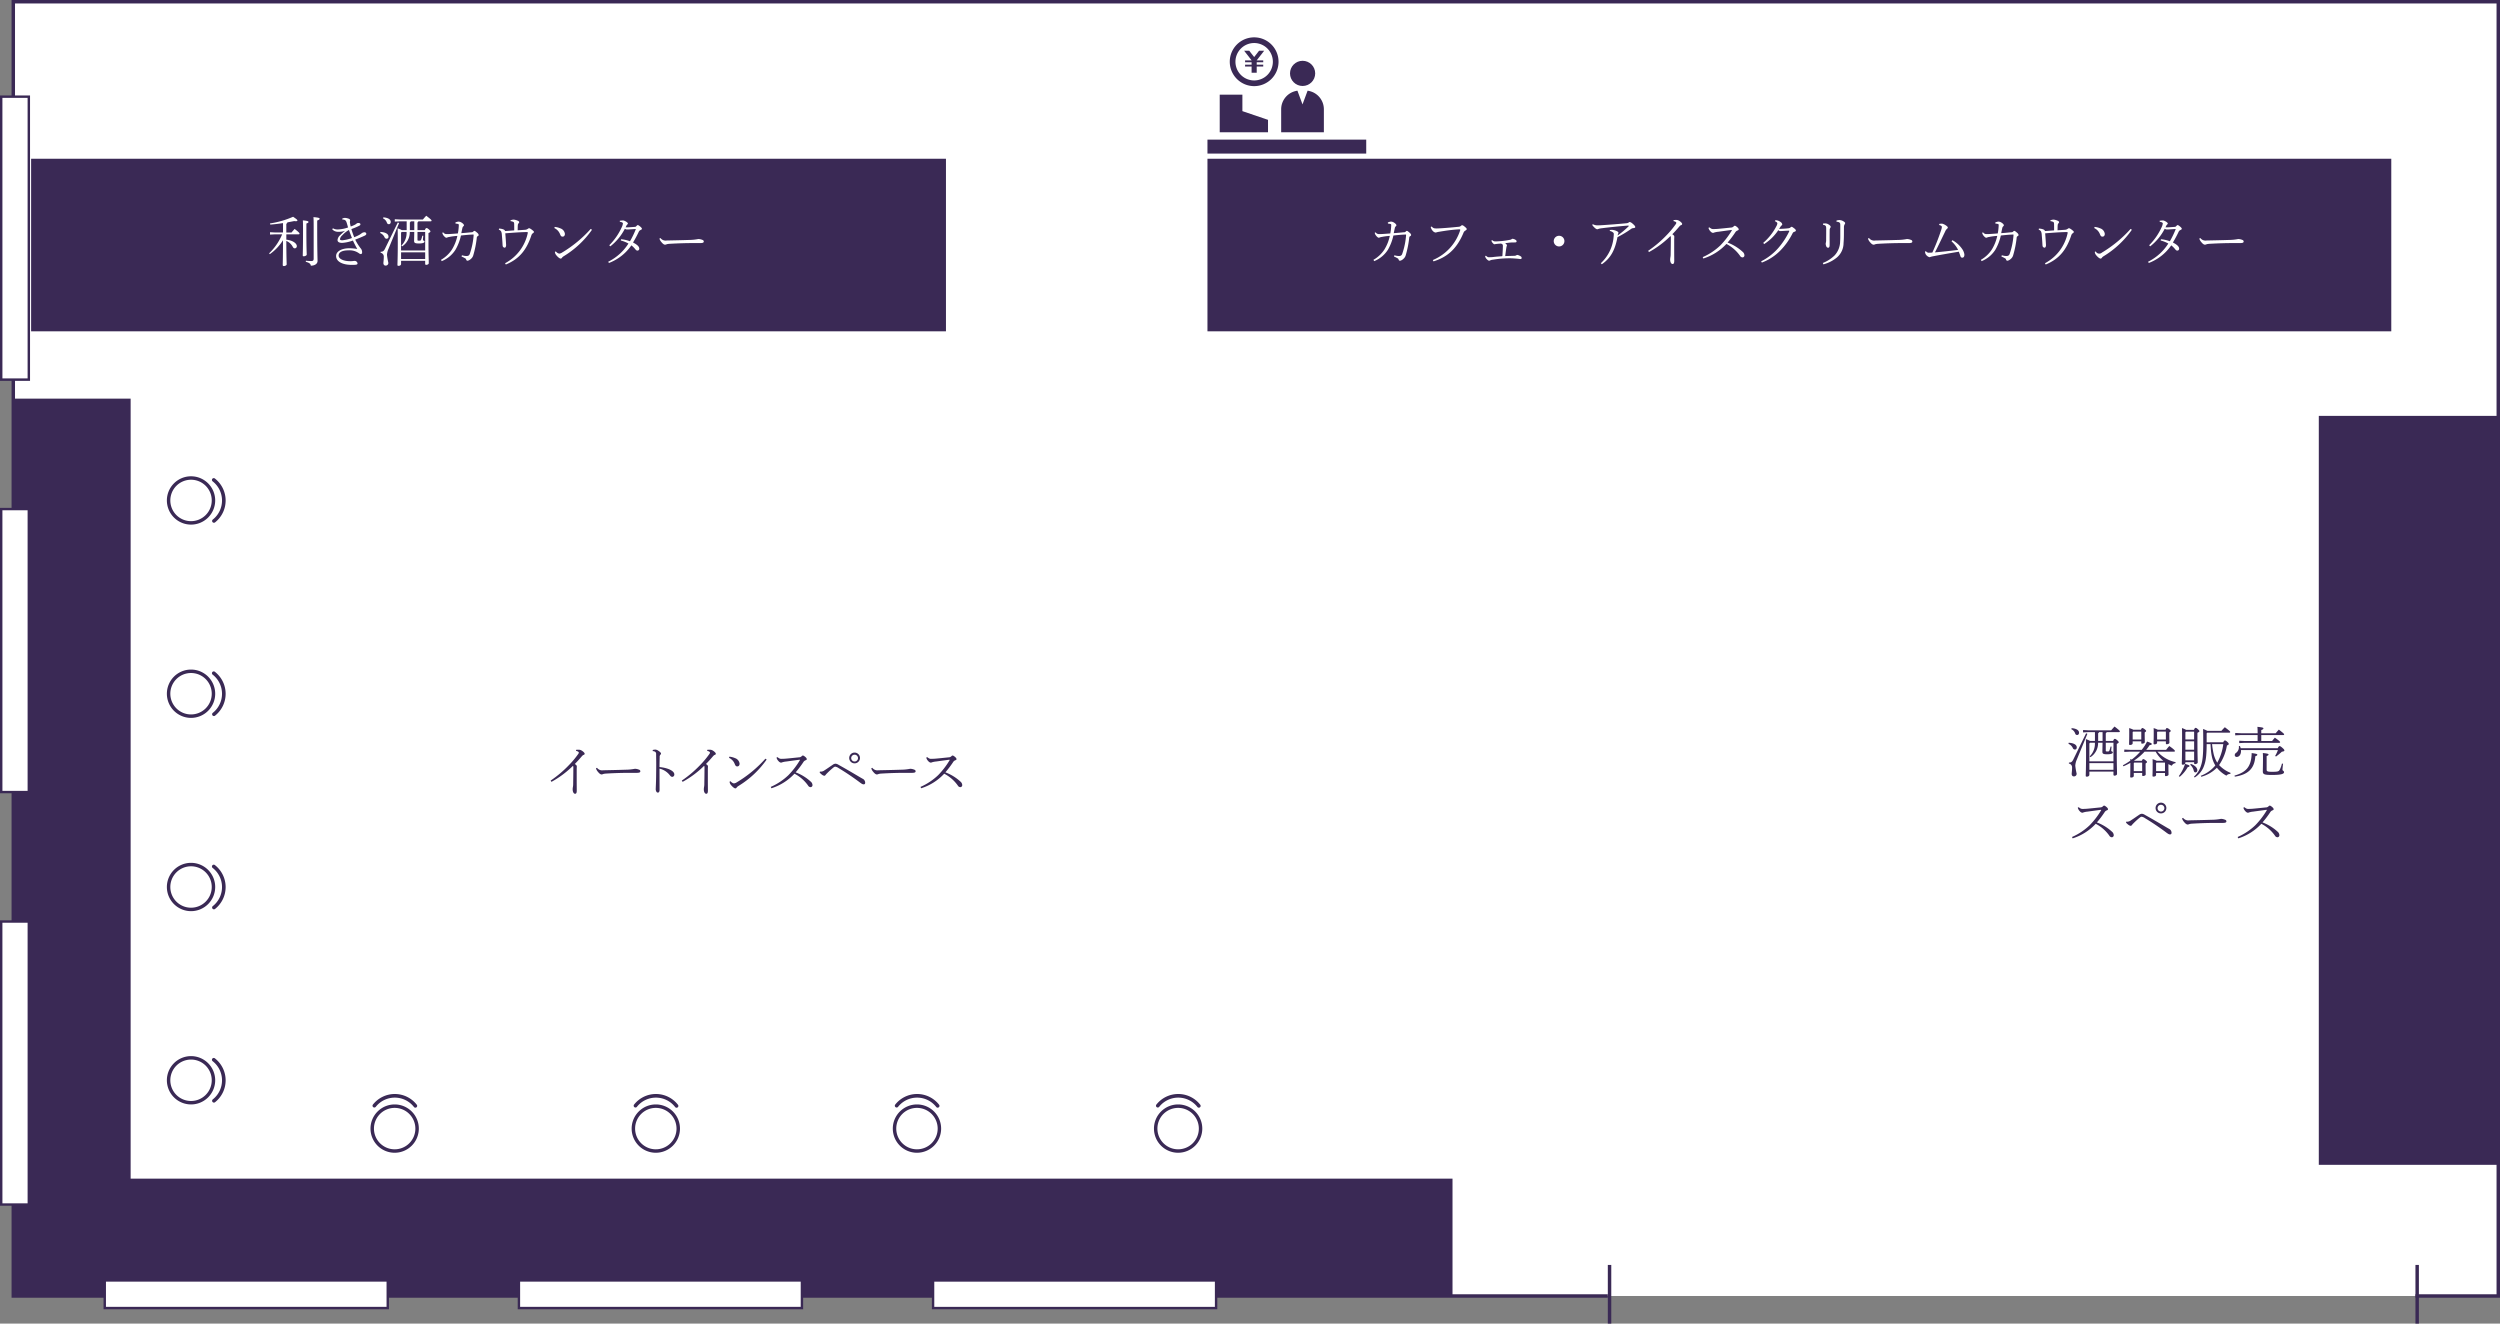 <svg xmlns="http://www.w3.org/2000/svg" width="720" height="381.197" viewBox="0 0 720 381.197">
  <rect x="0" y="0" width="720" height="381.197" fill="#808080" stroke="none"/>
  <g id="グループ_1950" data-name="グループ 1950" transform="translate(-222.15 -775.652)">
    <rect id="長方形_2344" data-name="長方形 2344" width="715.676" height="372.748" transform="translate(225.977 776.149)" fill="#fff"/>
    <path id="パス_3109" data-name="パス 3109" d="M225.48,775.652v373.742H685.2v-.994H226.474V776.646H941.156V1148.4H917.8v.994H942.15V775.652Z" fill="#3a2955"/>
    <rect id="長方形_2345" data-name="長方形 2345" width="263.476" height="49.7" transform="translate(231.111 821.371)" fill="#3a2955"/>
    <rect id="長方形_2346" data-name="長方形 2346" width="33.796" height="258.439" transform="translate(225.977 890.458)" fill="#3a2955"/>
    <rect id="長方形_2347" data-name="長方形 2347" width="33.796" height="384.676" transform="translate(640.473 1115.101) rotate(90)" fill="#3a2955"/>
    <rect id="長方形_2348" data-name="長方形 2348" width="340.94" height="49.7" transform="translate(569.899 821.371)" fill="#3a2955"/>
    <g id="グループ_1923" data-name="グループ 1923">
      <path id="パス_3110" data-name="パス 3110" d="M621.836,839.743a2.519,2.519,0,0,1,.907-.27,1.756,1.756,0,0,1,.907.3c.382.239.668.557.668.748,0,.111-.064.206-.207.334a.925.925,0,0,0-.254.493c-.112.509-.207.939-.3,1.449,1.082-.064,1.91-.16,2.928-.256a.621.621,0,0,0,.509-.191c.143-.159.223-.206.35-.206.159,0,.477.27.764.524a1.158,1.158,0,0,1,.445.622.371.371,0,0,1-.254.365.509.509,0,0,0-.287.446,29.038,29.038,0,0,1-1,5.027,2.131,2.131,0,0,1-.764,1.146,1.825,1.825,0,0,1-.827.461.4.4,0,0,1-.477-.365c-.064-.223-.223-.287-.4-.382a6.357,6.357,0,0,0-.923-.446l.111-.382a4.381,4.381,0,0,0,1.353.223,1.235,1.235,0,0,0,.525-.112.951.951,0,0,0,.366-.461,21.019,21.019,0,0,0,1.129-5.489c.016-.08-.047-.127-.127-.127-1.193.047-2.02.127-3.532.286a14.428,14.428,0,0,1-1.559,4.073,8.428,8.428,0,0,1-3.978,3.31l-.206-.382a9.246,9.246,0,0,0,3.149-2.959,12.228,12.228,0,0,0,1.56-3.93,15.929,15.929,0,0,0-2.243.286,2.965,2.965,0,0,0-.605.144,1.083,1.083,0,0,1-.319.1c-.158.015-.445-.191-.683-.478a1.909,1.909,0,0,1-.494-.955l.255-.126a1.183,1.183,0,0,0,1.05.508c.509.016,1.559-.064,3.182-.19a14.649,14.649,0,0,0,.27-2.4.339.339,0,0,0-.111-.286,2.837,2.837,0,0,0-.827-.143Z" fill="#fff"/>
      <path id="パス_3111" data-name="パス 3111" d="M634.8,850.547a13.882,13.882,0,0,0,7.892-8.608c.048-.128-.031-.239-.191-.239-.223,0-.43.016-1.082.064-1.272.1-2.831.3-4.789.637a5.686,5.686,0,0,0-.684.142,1.1,1.1,0,0,1-.4.08,1.445,1.445,0,0,1-.811-.525,2.468,2.468,0,0,1-.541-1.082l.271-.128c.461.478.652.573,1.574.557.589-.015,1.417-.064,2.212-.127,1.13-.079,2.5-.206,3.946-.35a1.107,1.107,0,0,0,.716-.27.559.559,0,0,1,.366-.191,1.739,1.739,0,0,1,.668.4c.414.334.62.525.62.748,0,.143-.222.3-.4.414a1.214,1.214,0,0,0-.54.652c-2.1,5.044-5.092,7.1-8.624,8.209Z" fill="#fff"/>
      <path id="パス_3112" data-name="パス 3112" d="M650.081,849.29c.4.35.572.43.811.445a9.725,9.725,0,0,0,1.559-.095c.732-.08,1.209-.113,2.211-.192.111-.016.159-.047.175-.111.08-.938.128-2.148.144-2.768,0-.493-.08-.588-.526-.763a14.611,14.611,0,0,0-1.623.143c-.127.015-.238.047-.3.047-.1,0-.16-.032-.334-.207a1.975,1.975,0,0,1-.542-.828l.239-.159a1.747,1.747,0,0,0,.461.3,1.242,1.242,0,0,0,.51.08c.477,0,1.225-.064,1.845-.111.779-.08,1.3-.159,2.323-.351a1.105,1.105,0,0,0,.477-.191.429.429,0,0,1,.27-.11,2.019,2.019,0,0,1,.764.254c.207.126.382.254.382.477,0,.191-.1.3-.382.318-.477.016-.859,0-1.273.032-.477.031-1.05.127-1.638.19.318.256.509.447.509.589a.7.7,0,0,1-.048.239l-.016.048a2.3,2.3,0,0,0-.1.413c-.142.891-.206,1.513-.334,2.419.589-.016,1.178-.033,1.767-.048.54-.016.668-.016.986-.031a.936.936,0,0,0,.445-.144.7.7,0,0,1,.367-.095,2.786,2.786,0,0,1,.906.4.522.522,0,0,1,.27.429.309.309,0,0,1-.318.349,4.267,4.267,0,0,1-.445-.046c-.652-.08-1.3-.113-1.957-.159a25.66,25.66,0,0,0-2.593.046c-1.416.08-2.545.288-3.167.367a2.233,2.233,0,0,0-.6.19.529.529,0,0,1-.288.08c-.222,0-.54-.254-.827-.6a1.394,1.394,0,0,1-.318-.716Z" fill="#fff"/>
      <path id="パス_3113" data-name="パス 3113" d="M672.7,845.1a1.536,1.536,0,1,1-1.544-1.543A1.522,1.522,0,0,1,672.7,845.1Z" fill="#fff"/>
      <path id="パス_3114" data-name="パス 3114" d="M680.886,840.22a2.86,2.86,0,0,0,1.479.334c.207,0,.954-.031,1.606-.079,2.054-.143,3.709-.255,6.524-.524a1.327,1.327,0,0,0,.7-.208c.144-.08.224-.159.35-.159a2.12,2.12,0,0,1,.843.526c.446.381.717.683.717.937,0,.192-.176.255-.541.3a1.212,1.212,0,0,0-.637.224,31.6,31.6,0,0,1-3.946,2.386c-.7,3.611-1.845,5.965-4.5,7.8l-.3-.3a11.632,11.632,0,0,0,3.708-7.859,4.593,4.593,0,0,0,.032-.526.551.551,0,0,0-.1-.365,1.934,1.934,0,0,0-1.034-.526l-.017-.3c.256-.016.51-.032.717-.032a3.944,3.944,0,0,1,1.3.366c.367.176.478.351.478.477a.257.257,0,0,1-.048.176.651.651,0,0,0-.1.222,2.367,2.367,0,0,0-.079.367,25.409,25.409,0,0,0,3.15-2.626.14.14,0,0,0,.048-.1c0-.063-.08-.126-.207-.111-2.434.191-5.2.461-7.414.748a8.7,8.7,0,0,0-.971.159,2.222,2.222,0,0,1-.461.159c-.207,0-.525-.174-.954-.62a4.071,4.071,0,0,1-.526-.637Z" fill="#fff"/>
      <path id="パス_3115" data-name="パス 3115" d="M704.14,839.027c.27-.016.494-.032.684-.032a1.712,1.712,0,0,1,.573.08c.477.159,1.209.764,1.209,1.05,0,.191-.079.3-.3.366-.159.048-.285.127-.683.6-.652.763-1.114,1.273-1.846,2.02.493.335.572.494.572.7,0,.239-.031.51-.031,1.066v2.562c0,1.321.016,2.784.016,3.309,0,.716-.159.939-.493.939-.383,0-.685-.542-.685-1.273a4.767,4.767,0,0,1,.048-.557,5.054,5.054,0,0,0,.1-1.113c.017-1.242.049-2.673.049-4.725a.43.43,0,0,0-.128-.367,27.78,27.78,0,0,1-6.173,4.6l-.239-.367a32.442,32.442,0,0,0,5.315-4.5,25.812,25.812,0,0,0,2.624-3.151.755.755,0,0,0,.175-.414c0-.142-.19-.349-.795-.493Z" fill="#fff"/>
      <path id="パス_3116" data-name="パス 3116" d="M714.459,841.127a2.882,2.882,0,0,0,.588.4,1.343,1.343,0,0,0,.606.095c.206,0,.763-.015,1.129-.046.8-.064,2.053-.193,3.851-.383a1.09,1.09,0,0,0,.811-.334.519.519,0,0,1,.334-.191c.127,0,.35.112.717.43.349.3.4.493.4.637,0,.126-.1.221-.382.317a1.3,1.3,0,0,0-.621.556,28.253,28.253,0,0,1-2.2,2.9,13.434,13.434,0,0,1,4.361,2.689,1.343,1.343,0,0,1,.493.986.583.583,0,0,1-.525.605.9.9,0,0,1-.764-.493,11.075,11.075,0,0,0-3.9-3.389,15.412,15.412,0,0,1-6.65,4.2l-.175-.4a17.56,17.56,0,0,0,5.092-3.389,23.221,23.221,0,0,0,3.261-4.247.224.224,0,0,0,.048-.113.09.09,0,0,0-.095-.079c-1.894.255-3.071.414-3.867.526a5.355,5.355,0,0,0-1.177.238.828.828,0,0,1-.351.08,1.2,1.2,0,0,1-.667-.43,2.2,2.2,0,0,1-.494-.732,2.981,2.981,0,0,1-.095-.286Z" fill="#fff"/>
      <path id="パス_3117" data-name="パス 3117" d="M729.361,850.912a16.553,16.553,0,0,0,4.948-3.835,21.568,21.568,0,0,0,3.119-4.756.313.313,0,0,0,.031-.112c0-.079-.048-.127-.175-.127-.875.031-1.813.1-2.37.127a.712.712,0,0,1-.6-.286,13.909,13.909,0,0,1-4.09,4.026l-.269-.351a15.9,15.9,0,0,0,3.786-4.789,2.042,2.042,0,0,0,.287-.812c0-.19-.191-.444-.717-.636l.159-.286a2.52,2.52,0,0,1,1.528.542,1.012,1.012,0,0,1,.445.652.421.421,0,0,1-.222.334,1.306,1.306,0,0,0-.271.318c-.126.175-.286.445-.429.653.859-.017,1.813-.08,2.434-.144.509-.049.668-.112.843-.271.112-.08.223-.191.334-.191.159,0,.382.176.765.462.318.239.461.445.461.6,0,.192-.1.255-.478.4a.719.719,0,0,0-.461.4,19.671,19.671,0,0,1-3.516,4.964,14.83,14.83,0,0,1-5.346,3.485Z" fill="#fff"/>
      <path id="パス_3118" data-name="パス 3118" d="M751.072,839.155a4.149,4.149,0,0,1,.843-.128,2.341,2.341,0,0,1,1.225.414c.334.222.414.35.414.461a.724.724,0,0,1-.176.414,1.719,1.719,0,0,0-.174.843c0,2.005,0,3.358-.111,4.488a5.452,5.452,0,0,1-1.909,4.152,10.123,10.123,0,0,1-3.9,1.988l-.159-.4a9.926,9.926,0,0,0,3.437-2.227,6.064,6.064,0,0,0,1.544-4.009c.063-.811.046-1.815.046-3.262v-1.416c0-.636-.142-.875-1.1-.971Zm-3.9.891a5.1,5.1,0,0,1,.732-.049,1.725,1.725,0,0,1,.843.272c.43.254.636.509.636.715a.69.69,0,0,1-.158.366,1.286,1.286,0,0,0-.128.621c-.016,1.018-.016,1.543-.016,2.02,0,1,.016,1.782,0,2.323-.016.478-.175.684-.43.684a.564.564,0,0,1-.509-.35,2.01,2.01,0,0,1-.19-.827,2.032,2.032,0,0,1,.063-.35,3.59,3.59,0,0,0,.063-.828c0-.763.017-1.606.017-3.069,0-.86-.112-1.035-.923-1.194Z" fill="#fff"/>
      <path id="パス_3119" data-name="パス 3119" d="M760.421,844.2a1.861,1.861,0,0,0,1.8.717c2.307-.049,4.025-.08,6.4-.159a14.8,14.8,0,0,0,2.738-.271,3.454,3.454,0,0,1,1.193.271.48.48,0,0,1,.35.429c0,.349-.255.477-1.209.477h-1.672c-1.734-.015-4.343.048-6.952.207a4.352,4.352,0,0,0-.812.112,1.534,1.534,0,0,1-.493.142c-.269,0-.6-.174-1.065-.748a2.688,2.688,0,0,1-.573-1.017Z" fill="#fff"/>
      <path id="パス_3120" data-name="パス 3120" d="M784.439,844.819a8.176,8.176,0,0,1,2.9,2.672,3.444,3.444,0,0,1,.556,1.48c.017.525-.191.891-.62.891-.3,0-.462-.206-.541-.494-.111-.349-.27-.747-.43-1.225-2.688.447-4.9.828-7.461,1.321a6.269,6.269,0,0,0-.653.16,1.143,1.143,0,0,1-.366.1,1.915,1.915,0,0,1-.938-.653,1.447,1.447,0,0,1-.319-.97l.255-.112a1,1,0,0,0,1.018.43,6.549,6.549,0,0,0,.827-.033,60.373,60.373,0,0,0,2.514-6.411,3.445,3.445,0,0,0,.223-.907.362.362,0,0,0-.191-.366,1.008,1.008,0,0,0-.556-.223l-.017-.334a3.942,3.942,0,0,1,.749-.08c.509,0,1.734.764,1.734,1.083,0,.174-.065.27-.27.43a2.2,2.2,0,0,0-.51.778c-.828,1.7-1.973,4.137-2.928,5.983,1.957-.175,4.121-.4,6.666-.716a8.159,8.159,0,0,0-1.893-2.466Z" fill="#fff"/>
      <path id="パス_3121" data-name="パス 3121" d="M796.779,839.743a2.524,2.524,0,0,1,.907-.27,1.756,1.756,0,0,1,.907.3c.382.239.668.557.668.748,0,.111-.064.206-.207.334a.934.934,0,0,0-.255.493c-.11.509-.206.939-.3,1.449,1.083-.064,1.91-.16,2.928-.256a.626.626,0,0,0,.51-.191c.142-.159.222-.206.349-.206.159,0,.478.27.764.524a1.153,1.153,0,0,1,.445.622.371.371,0,0,1-.254.365.509.509,0,0,0-.287.446,29.044,29.044,0,0,1-1,5.027,2.137,2.137,0,0,1-.764,1.146,1.825,1.825,0,0,1-.827.461.4.4,0,0,1-.477-.365c-.064-.223-.223-.287-.4-.382a6.453,6.453,0,0,0-.925-.446l.113-.382a4.367,4.367,0,0,0,1.351.223,1.236,1.236,0,0,0,.526-.112.945.945,0,0,0,.365-.461,20.972,20.972,0,0,0,1.13-5.489c.016-.08-.047-.127-.127-.127-1.193.047-2.02.127-3.532.286a14.43,14.43,0,0,1-1.559,4.073,8.429,8.429,0,0,1-3.978,3.31l-.206-.382a9.237,9.237,0,0,0,3.149-2.959,12.228,12.228,0,0,0,1.56-3.93,15.95,15.95,0,0,0-2.243.286,2.964,2.964,0,0,0-.6.144,1.084,1.084,0,0,1-.319.1c-.158.015-.445-.191-.684-.478a1.916,1.916,0,0,1-.493-.955l.254-.126a1.186,1.186,0,0,0,1.051.508c.509.016,1.559-.064,3.182-.19a14.758,14.758,0,0,0,.27-2.4.342.342,0,0,0-.111-.286,2.836,2.836,0,0,0-.827-.143Z" fill="#fff"/>
      <path id="パス_3122" data-name="パス 3122" d="M812.667,839.091a3.654,3.654,0,0,1,.828-.191,3.211,3.211,0,0,1,1.129.27c.382.144.526.287.541.462a.446.446,0,0,1-.143.3.831.831,0,0,0-.255.557c-.032.4-.032.859-.047,1.48.906-.048,1.606-.1,2.179-.143a1.387,1.387,0,0,0,.716-.254c.207-.129.3-.193.383-.193.158,0,.349.1.732.367.539.414.683.557.683.716,0,.127-.127.239-.286.35a1.1,1.1,0,0,0-.461.652c-1.3,3.9-3.278,6.714-7.351,8.37l-.223-.367a12.771,12.771,0,0,0,6.539-8.7c.032-.143-.016-.286-.175-.286-2.147.031-4.217.206-6.3.365.095,1.115.175,2.229.238,3.358.017.43-.175.779-.381.779a.615.615,0,0,1-.622-.636c-.015-.239-.031-.35-.031-.477-.048-.891-.111-1.686-.191-2.626a3.24,3.24,0,0,0-.175-.874,1.17,1.17,0,0,0-.7-.558l.063-.334a3.71,3.71,0,0,1,1.385.3.779.779,0,0,1,.366.414c1-.063,1.782-.126,2.624-.19,0-.685,0-1.4-.015-1.847-.016-.429-.08-.556-.429-.667a2.325,2.325,0,0,0-.621-.144Z" fill="#fff"/>
      <path id="パス_3123" data-name="パス 3123" d="M825.389,841a5.323,5.323,0,0,1,1.623.413,1.931,1.931,0,0,1,1.32,1.59c0,.494-.255.8-.668.8-.3,0-.509-.127-.717-.667a3.263,3.263,0,0,0-1.654-1.8Zm10.739.827a27.1,27.1,0,0,1-8.114,7.6,1.8,1.8,0,0,0-.54.478.423.423,0,0,1-.367.223c-.223,0-.668-.271-1.256-.971a1.653,1.653,0,0,1-.4-.955l.269-.143a1.126,1.126,0,0,0,1.783.335,35.536,35.536,0,0,0,8.274-6.825Z" fill="#fff"/>
      <path id="パス_3124" data-name="パス 3124" d="M844.506,844.548a9.921,9.921,0,0,1,2.562.589,24.783,24.783,0,0,0,1.7-3.532c-.955.048-1.989.143-2.562.143a.806.806,0,0,1-.6-.238,15.321,15.321,0,0,1-4.2,5.091l-.3-.319a17.6,17.6,0,0,0,3.627-5.266,3.186,3.186,0,0,0,.3-1c0-.239-.239-.382-.892-.493v-.3a7.98,7.98,0,0,1,.94-.08c.414,0,1.384.588,1.384.858a.281.281,0,0,1-.143.272,1.184,1.184,0,0,0-.3.413l-.222.445c.6.017,1.543-.048,2.7-.143a.474.474,0,0,0,.349-.159c.16-.176.319-.35.429-.35.144,0,.319.079.685.382.414.334.54.541.54.684,0,.159-.159.238-.413.367a.956.956,0,0,0-.478.461,32.449,32.449,0,0,1-1.669,3.118c1.289.668,1.8,1.225,1.8,1.782a.537.537,0,0,1-.541.557c-.19,0-.365-.1-.621-.415a6.6,6.6,0,0,0-1.113-1.1,13.867,13.867,0,0,1-6.459,5.075l-.223-.349a14.665,14.665,0,0,0,5.839-5.251,9.412,9.412,0,0,0-2.212-.874Z" fill="#fff"/>
      <path id="パス_3125" data-name="パス 3125" d="M855.844,844.2a1.863,1.863,0,0,0,1.8.717c2.306-.049,4.024-.08,6.4-.159a14.776,14.776,0,0,0,2.737-.271,3.443,3.443,0,0,1,1.193.271.48.48,0,0,1,.351.429c0,.349-.256.477-1.21.477h-1.671c-1.734-.015-4.343.048-6.953.207a4.327,4.327,0,0,0-.811.112,1.55,1.55,0,0,1-.493.142c-.27,0-.605-.174-1.066-.748a2.69,2.69,0,0,1-.573-1.017Z" fill="#fff"/>
    </g>
    <g id="グループ_1924" data-name="グループ 1924">
      <path id="パス_3126" data-name="パス 3126" d="M304.611,844.676c1.75.175,3.023,1.034,3.023,1.861a.6.6,0,0,1-.557.637c-.3,0-.461-.16-.62-.446a3.646,3.646,0,0,0-1.846-1.687c.016,5.092.1,6.221.1,6.746,0,.271-.462.493-.8.493-.206,0-.334-.11-.334-.269,0-.527.063-1.719.079-7.176a14.032,14.032,0,0,1-3.786,4.009l-.223-.223a16.378,16.378,0,0,0,3.771-5.488h-1.989l-1.511.079v-.684l1.511.078h2.227v-2.7c-1.161.175-2.4.334-3.659.43l-.1-.335a25.73,25.73,0,0,0,6.666-1.924c1.114.748,1.241.922,1.241,1.066s-.159.222-.461.222a2.749,2.749,0,0,1-.462-.047c-.62.127-1.273.254-1.972.382a.473.473,0,0,1-.3.4v2.513h1.5c.3-.365.573-.683.891-1.032,1.273.954,1.416,1.225,1.416,1.367,0,.112-.1.192-.255.192h-3.548Zm5.776-2.848c0,5.568.1,6.618.1,7.16,0,.222-.446.476-.859.476-.207,0-.286-.063-.286-.222,0-.573.079-1.638.079-7.414,0-1.608-.016-2.132-.047-2.705,1.431.111,1.622.286,1.622.461,0,.128-.064.238-.6.446Zm-.143,8.909a12.647,12.647,0,0,0,1.543.095c.509,0,.7-.175.7-.683v-9.085c0-1.8-.016-2.275-.064-2.88,1.623.128,1.782.286,1.782.462s-.127.3-.7.524v1.909c0,7.272.1,8.926.1,9.722,0,.859-.859,1.369-1.941,1.369-.047-.526-.413-.844-1.447-1.115Z" fill="#fff"/>
      <path id="パス_3127" data-name="パス 3127" d="M320.722,838.613a1.68,1.68,0,0,1,.827-.206,3.606,3.606,0,0,1,1.082.254.547.547,0,0,1,.366.478,3.828,3.828,0,0,0-.079.414,2.811,2.811,0,0,0,.047.429,7.926,7.926,0,0,0,.191.906,10.524,10.524,0,0,0,1.193-.508,2.7,2.7,0,0,0,.446-.3.791.791,0,0,1,.557-.206c.445,0,.6.175.6.381,0,.175-.079.287-.4.446a19.019,19.019,0,0,1-2.2.922,22.308,22.308,0,0,0,.812,2.34,11.955,11.955,0,0,0,1.463-.668,6.871,6.871,0,0,0,.637-.43,1.376,1.376,0,0,1,.859-.319.488.488,0,0,1,.525.43c0,.207-.127.4-.557.589-.7.318-1.559.684-2.641,1.1a14.738,14.738,0,0,0,1.527,2.451,1.688,1.688,0,0,1,.461,1.241.426.426,0,0,1-.381.478,1.17,1.17,0,0,1-.525-.239,4.6,4.6,0,0,0-3.007-.844c-1.846,0-2.848.556-2.848,1.512,0,.922,1.368,1.607,3.293,1.607a5.693,5.693,0,0,0,.812-.033,4.039,4.039,0,0,1,.445-.046.838.838,0,0,1,.891.7c0,.383-.271.447-1.623.447-2.9,0-4.55-1.05-4.55-2.563,0-1.288,1.527-2.226,3.834-2.226a14.586,14.586,0,0,1,2.26.206c-.462-.827-.812-1.5-1.257-2.433a11,11,0,0,1-3.071.683c-.859,0-1.352-.27-1.352-.811a2.09,2.09,0,0,1,.732-1.385,13.939,13.939,0,0,1,1.463-1.3,5.7,5.7,0,0,1-1.989.3,2.262,2.262,0,0,1-1.734-.717l.191-.3a2.739,2.739,0,0,0,1.607.335,9.966,9.966,0,0,0,2.768-.572c-.175-.558-.27-.955-.413-1.385-.223-.716-.541-.874-1.257-.891Zm-.016,4.821a1.894,1.894,0,0,0-.636,1.066c0,.239.175.351.668.351a10.364,10.364,0,0,0,2.768-.653c-.318-.811-.556-1.448-.859-2.323A8.36,8.36,0,0,0,320.706,843.434Z" fill="#fff"/>
      <path id="パス_3128" data-name="パス 3128" d="M331.71,842.448c1.4.08,2.323.556,2.323,1.337a.543.543,0,0,1-.542.62.63.63,0,0,1-.588-.414,2.425,2.425,0,0,0-1.257-1.225Zm5.377-2.561-3.038,7.4a4.938,4.938,0,0,0-.446,1.766,18.432,18.432,0,0,0,.382,2.243.745.745,0,0,1-.828.843c-.318,0-.588-.255-.588-.716,0-.3.111-.938.111-1.8a1.1,1.1,0,0,0-.923-1.178l.016-.286c.621,0,.923-.191,1.257-.875l3.691-7.558Zm-4.518-1.639c1.4.111,2.116.62,2.116,1.32,0,.414-.239.652-.557.652a.587.587,0,0,1-.557-.445,2.12,2.12,0,0,0-1.129-1.242Zm11.932,3.675c.223-.509.334-.588.494-.588s.27.046.636.349c.445.4.477.493.477.621s-.1.27-.557.477v2.705c0,3.437.08,4.821.08,5.966,0,.255-.35.478-.748.478a.272.272,0,0,1-.286-.271v-.891H337.66v.891c0,.351-.35.556-.716.556-.239,0-.334-.079-.334-.254,0-.445.1-2.163.1-6.3,0-2.562-.016-3.246-.047-4.264a9.081,9.081,0,0,1,1.209.525h1.4v-2.53H337.31l-1.464.08v-.684l1.464.079h6.635c.286-.335.62-.732.97-1.082,1.432,1.1,1.527,1.257,1.527,1.416,0,.112-.1.191-.254.191h-3.564a.4.4,0,0,1-.239.319v2.211Zm-2.116.525v2.323c0,.144.1.19.477.19.4,0,.494-.063.558-.238a7.906,7.906,0,0,0,.35-1.177l.286.016c-.064.557-.1,1.018-.1,1.209,0,.223.462.144.462.446s-.4.556-1.639.556c-1.193,0-1.368-.222-1.368-.748,0-.429.032-1.272.048-2.577h-1.289a4.814,4.814,0,0,1-2.2,4.153l-.222-.222a5.141,5.141,0,0,0,1.495-3.931h-1.4l-.191.222v5.124H344.6v-5.346Zm-4.725,5.871v1.925H344.6v-1.925Zm2.768-8.926a.412.412,0,0,1-.238.319v2.211h1.273v-2.53Z" fill="#fff"/>
      <path id="パス_3129" data-name="パス 3129" d="M353.294,839.743a2.508,2.508,0,0,1,.906-.27,1.756,1.756,0,0,1,.907.3c.382.239.669.557.669.748,0,.111-.064.206-.208.334a.932.932,0,0,0-.254.493c-.112.509-.207.939-.3,1.449,1.082-.064,1.909-.16,2.927-.256a.62.62,0,0,0,.509-.191c.144-.159.223-.206.35-.206.16,0,.478.27.764.524a1.152,1.152,0,0,1,.445.622.369.369,0,0,1-.254.365.508.508,0,0,0-.286.446,29.041,29.041,0,0,1-1,5.027,2.142,2.142,0,0,1-.764,1.146,1.835,1.835,0,0,1-.827.461.405.405,0,0,1-.478-.365c-.064-.223-.223-.287-.4-.382a6.352,6.352,0,0,0-.923-.446l.112-.382a4.376,4.376,0,0,0,1.352.223,1.232,1.232,0,0,0,.525-.112.946.946,0,0,0,.366-.461,21.014,21.014,0,0,0,1.13-5.489c.016-.08-.048-.127-.128-.127-1.193.047-2.02.127-3.531.286a14.428,14.428,0,0,1-1.56,4.073,8.421,8.421,0,0,1-3.977,3.31l-.207-.382a9.249,9.249,0,0,0,3.15-2.959,12.229,12.229,0,0,0,1.559-3.93,15.95,15.95,0,0,0-2.243.286,2.982,2.982,0,0,0-.6.144,1.068,1.068,0,0,1-.318.1c-.159.015-.446-.191-.684-.478a1.908,1.908,0,0,1-.493-.955l.254-.126a1.184,1.184,0,0,0,1.051.508c.509.016,1.558-.064,3.181-.19a14.668,14.668,0,0,0,.271-2.4.342.342,0,0,0-.111-.286,2.853,2.853,0,0,0-.828-.143Z" fill="#fff"/>
      <path id="パス_3130" data-name="パス 3130" d="M369.181,839.091a3.666,3.666,0,0,1,.828-.191,3.206,3.206,0,0,1,1.129.27c.382.144.526.287.542.462a.444.444,0,0,1-.144.3.835.835,0,0,0-.254.557c-.032.4-.032.859-.048,1.48.907-.048,1.607-.1,2.18-.143a1.387,1.387,0,0,0,.716-.254c.206-.129.3-.193.382-.193.158,0,.35.1.731.367.541.414.684.557.684.716,0,.127-.127.239-.286.35a1.109,1.109,0,0,0-.462.652c-1.3,3.9-3.277,6.714-7.35,8.37l-.222-.367a12.777,12.777,0,0,0,6.539-8.7c.031-.143-.016-.286-.176-.286-2.147.031-4.216.206-6.3.365.1,1.115.175,2.229.238,3.358.016.43-.174.779-.381.779a.614.614,0,0,1-.621-.636c-.016-.239-.031-.35-.031-.477-.048-.891-.112-1.686-.192-2.626a3.206,3.206,0,0,0-.174-.874,1.169,1.169,0,0,0-.7-.558l.064-.334a3.7,3.7,0,0,1,1.384.3.77.77,0,0,1,.366.414c1-.063,1.782-.126,2.625-.19,0-.685,0-1.4-.016-1.847-.015-.429-.079-.556-.429-.667a2.316,2.316,0,0,0-.621-.144Z" fill="#fff"/>
      <path id="パス_3131" data-name="パス 3131" d="M381.9,841a5.306,5.306,0,0,1,1.623.413,1.932,1.932,0,0,1,1.321,1.59c0,.494-.255.8-.669.8-.3,0-.509-.127-.716-.667a3.266,3.266,0,0,0-1.654-1.8Zm10.74.827a27.12,27.12,0,0,1-8.114,7.6,1.817,1.817,0,0,0-.541.478.422.422,0,0,1-.366.223c-.223,0-.669-.271-1.257-.971a1.666,1.666,0,0,1-.4-.955l.27-.143a1.742,1.742,0,0,0,.955.636,1.761,1.761,0,0,0,.828-.3,35.53,35.53,0,0,0,8.273-6.825Z" fill="#fff"/>
      <path id="パス_3132" data-name="パス 3132" d="M401.021,844.548a9.941,9.941,0,0,1,2.562.589,24.673,24.673,0,0,0,1.7-3.532c-.955.048-1.989.143-2.562.143a.805.805,0,0,1-.6-.238,15.333,15.333,0,0,1-4.2,5.091l-.3-.319a17.622,17.622,0,0,0,3.628-5.266,3.178,3.178,0,0,0,.3-1c0-.239-.238-.382-.891-.493v-.3a7.965,7.965,0,0,1,.939-.08c.414,0,1.384.588,1.384.858a.281.281,0,0,1-.143.272,1.172,1.172,0,0,0-.3.413l-.223.445c.6.017,1.543-.048,2.705-.143a.476.476,0,0,0,.35-.159c.159-.176.318-.35.429-.35.143,0,.318.079.684.382.414.334.541.541.541.684,0,.159-.159.238-.413.367a.956.956,0,0,0-.478.461,32.487,32.487,0,0,1-1.67,3.118c1.289.668,1.8,1.225,1.8,1.782a.538.538,0,0,1-.541.557c-.191,0-.366-.1-.621-.415a6.635,6.635,0,0,0-1.113-1.1,13.869,13.869,0,0,1-6.46,5.075l-.223-.349a14.665,14.665,0,0,0,5.839-5.251,9.4,9.4,0,0,0-2.211-.874Z" fill="#fff"/>
      <path id="パス_3133" data-name="パス 3133" d="M412.359,844.2a1.861,1.861,0,0,0,1.8.717c2.307-.049,4.025-.08,6.4-.159a14.772,14.772,0,0,0,2.736-.271,3.455,3.455,0,0,1,1.194.271.48.48,0,0,1,.35.429c0,.349-.255.477-1.21.477h-1.67c-1.735-.015-4.344.048-6.953.207a4.352,4.352,0,0,0-.812.112,1.534,1.534,0,0,1-.493.142c-.27,0-.6-.174-1.066-.748a2.7,2.7,0,0,1-.573-1.017Z" fill="#fff"/>
    </g>
    <g id="グループ_1925" data-name="グループ 1925">
      <rect id="長方形_2349" data-name="長方形 2349" width="7.952" height="81.508" transform="translate(222.498 803.483)" fill="#fff"/>
      <path id="パス_3134" data-name="パス 3134" d="M230.8,885.338H222.15v-82.2H230.8Zm-7.952-.7H230.1V803.831h-7.256Z" fill="#3a2955"/>
    </g>
    <g id="グループ_1926" data-name="グループ 1926">
      <rect id="長方形_2350" data-name="長方形 2350" width="7.952" height="81.508" transform="translate(222.498 922.266)" fill="#fff"/>
      <path id="パス_3135" data-name="パス 3135" d="M230.8,1004.121H222.15v-82.2H230.8Zm-7.952-.695H230.1V922.613h-7.256Z" fill="#3a2955"/>
    </g>
    <g id="グループ_1927" data-name="グループ 1927">
      <rect id="長方形_2351" data-name="長方形 2351" width="7.952" height="81.508" transform="translate(222.498 1041.048)" fill="#fff"/>
      <path id="パス_3136" data-name="パス 3136" d="M230.8,1122.9H222.15v-82.2H230.8Zm-7.952-.695H230.1V1041.4h-7.256Z" fill="#3a2955"/>
    </g>
    <g id="グループ_1928" data-name="グループ 1928">
      <rect id="長方形_2352" data-name="長方形 2352" width="7.952" height="81.508" transform="translate(252.318 1152.375) rotate(-90)" fill="#fff"/>
      <path id="パス_3137" data-name="パス 3137" d="M334.173,1152.723h-82.2v-8.647h82.2Zm-81.507-.7h80.811v-7.257H252.666Z" fill="#3a2955"/>
    </g>
    <g id="グループ_1929" data-name="グループ 1929">
      <rect id="長方形_2353" data-name="長方形 2353" width="7.952" height="81.508" transform="translate(371.597 1152.375) rotate(-90)" fill="#fff"/>
      <path id="パス_3138" data-name="パス 3138" d="M453.453,1152.723h-82.2v-8.647h82.2Zm-81.508-.7h80.812v-7.257H371.945Z" fill="#3a2955"/>
    </g>
    <g id="グループ_1930" data-name="グループ 1930">
      <rect id="長方形_2354" data-name="長方形 2354" width="7.952" height="81.508" transform="translate(490.876 1152.375) rotate(-90)" fill="#fff"/>
      <path id="パス_3139" data-name="パス 3139" d="M572.732,1152.723h-82.2v-8.647h82.2Zm-81.508-.7h80.812v-7.257H491.224Z" fill="#3a2955"/>
    </g>
    <rect id="長方形_2355" data-name="長方形 2355" width="215.697" height="51.688" transform="translate(941.653 895.425) rotate(90)" fill="#3a2955"/>
    <g id="グループ_1932" data-name="グループ 1932">
      <g id="グループ_1931" data-name="グループ 1931">
        <circle id="楕円形_347" data-name="楕円形 347" cx="6.461" cy="6.461" r="6.461" transform="translate(270.707 913.32)" fill="#fff"/>
        <path id="パス_3140" data-name="パス 3140" d="M270.21,919.781a6.958,6.958,0,1,1,6.958,6.958A6.965,6.965,0,0,1,270.21,919.781Zm12.922,0a5.964,5.964,0,1,0-5.964,5.964A5.971,5.971,0,0,0,283.132,919.781Z" fill="#3a2955"/>
      </g>
      <path id="パス_3141" data-name="パス 3141" d="M283.19,913.871a.513.513,0,0,1,.1-.306.521.521,0,0,1,.728-.115,8.032,8.032,0,0,1,.055,12.658.521.521,0,1,1-.622-.836,6.992,6.992,0,0,0-.047-10.979A.521.521,0,0,1,283.19,913.871Z" fill="#3a2955"/>
    </g>
    <g id="グループ_1934" data-name="グループ 1934">
      <g id="グループ_1933" data-name="グループ 1933">
        <circle id="楕円形_348" data-name="楕円形 348" cx="6.461" cy="6.461" r="6.461" transform="translate(270.707 968.983)" fill="#fff"/>
        <path id="パス_3142" data-name="パス 3142" d="M270.21,975.445a6.958,6.958,0,1,1,6.958,6.958A6.965,6.965,0,0,1,270.21,975.445Zm12.922,0a5.964,5.964,0,1,0-5.964,5.964A5.971,5.971,0,0,0,283.132,975.445Z" fill="#3a2955"/>
      </g>
      <path id="パス_3143" data-name="パス 3143" d="M283.19,969.535a.521.521,0,0,1,.828-.421,8.032,8.032,0,0,1,.055,12.658.521.521,0,0,1-.622-.837,6.992,6.992,0,0,0-.047-10.979A.519.519,0,0,1,283.19,969.535Z" fill="#3a2955"/>
    </g>
    <g id="グループ_1936" data-name="グループ 1936">
      <g id="グループ_1935" data-name="グループ 1935">
        <circle id="楕円形_349" data-name="楕円形 349" cx="6.461" cy="6.461" r="6.461" transform="translate(270.707 1024.647)" fill="#fff"/>
        <path id="パス_3144" data-name="パス 3144" d="M270.21,1031.108a6.958,6.958,0,1,1,6.958,6.958A6.966,6.966,0,0,1,270.21,1031.108Zm12.922,0a5.964,5.964,0,1,0-5.964,5.964A5.971,5.971,0,0,0,283.132,1031.108Z" fill="#3a2955"/>
      </g>
      <path id="パス_3145" data-name="パス 3145" d="M283.19,1025.2a.516.516,0,0,1,.1-.306.521.521,0,0,1,.728-.115,8.033,8.033,0,0,1,.055,12.659.521.521,0,0,1-.622-.837,6.992,6.992,0,0,0-.047-10.979A.521.521,0,0,1,283.19,1025.2Z" fill="#3a2955"/>
    </g>
    <g id="グループ_1938" data-name="グループ 1938">
      <g id="グループ_1937" data-name="グループ 1937">
        <circle id="楕円形_350" data-name="楕円形 350" cx="6.461" cy="6.461" r="6.461" transform="translate(270.707 1080.311)" fill="#fff"/>
        <path id="パス_3146" data-name="パス 3146" d="M270.21,1086.772a6.958,6.958,0,1,1,6.958,6.958A6.966,6.966,0,0,1,270.21,1086.772Zm12.922,0a5.964,5.964,0,1,0-5.964,5.964A5.971,5.971,0,0,0,283.132,1086.772Z" fill="#3a2955"/>
      </g>
      <path id="パス_3147" data-name="パス 3147" d="M283.19,1080.862a.513.513,0,0,1,.1-.306.521.521,0,0,1,.728-.115,8.033,8.033,0,0,1,.055,12.659.521.521,0,0,1-.622-.837,6.992,6.992,0,0,0-.047-10.979A.521.521,0,0,1,283.19,1080.862Z" fill="#3a2955"/>
    </g>
    <g id="グループ_1940" data-name="グループ 1940">
      <g id="グループ_1939" data-name="グループ 1939">
        <circle id="楕円形_351" data-name="楕円形 351" cx="6.461" cy="6.461" r="6.461" transform="translate(329.352 1094.227)" fill="#fff"/>
        <path id="パス_3148" data-name="パス 3148" d="M335.756,1107.645a6.958,6.958,0,1,1,7.015-6.9A6.965,6.965,0,0,1,335.756,1107.645Zm.106-12.921a5.964,5.964,0,1,0,5.915,6.013A5.97,5.97,0,0,0,335.862,1094.724Z" fill="#3a2955"/>
      </g>
      <path id="パス_3149" data-name="パス 3149" d="M329.953,1094.617a.52.52,0,0,1-.414-.831,8.032,8.032,0,0,1,12.658.049.521.521,0,1,1-.842.614,6.993,6.993,0,0,0-10.979-.043A.518.518,0,0,1,329.953,1094.617Z" fill="#3a2955"/>
    </g>
    <g id="グループ_1942" data-name="グループ 1942">
      <g id="グループ_1941" data-name="グループ 1941">
        <circle id="楕円形_352" data-name="楕円形 352" cx="6.461" cy="6.461" r="6.461" transform="translate(404.564 1094.227)" fill="#fff"/>
        <path id="パス_3150" data-name="パス 3150" d="M410.968,1107.645a6.958,6.958,0,1,1,7.015-6.9A6.964,6.964,0,0,1,410.968,1107.645Zm.106-12.921a5.964,5.964,0,1,0,5.915,6.013A5.97,5.97,0,0,0,411.074,1094.724Z" fill="#3a2955"/>
      </g>
      <path id="パス_3151" data-name="パス 3151" d="M405.165,1094.617a.521.521,0,0,1-.414-.831,8.032,8.032,0,0,1,12.658.049.521.521,0,1,1-.841.614,6.994,6.994,0,0,0-10.98-.043A.518.518,0,0,1,405.165,1094.617Z" fill="#3a2955"/>
    </g>
    <g id="グループ_1944" data-name="グループ 1944">
      <g id="グループ_1943" data-name="グループ 1943">
        <circle id="楕円形_353" data-name="楕円形 353" cx="6.461" cy="6.461" r="6.461" transform="translate(479.776 1094.227)" fill="#fff"/>
        <path id="パス_3152" data-name="パス 3152" d="M486.18,1107.645a6.958,6.958,0,1,1,7.015-6.9A6.965,6.965,0,0,1,486.18,1107.645Zm.107-12.921a5.964,5.964,0,1,0,5.914,6.013A5.97,5.97,0,0,0,486.287,1094.724Z" fill="#3a2955"/>
      </g>
      <path id="パス_3153" data-name="パス 3153" d="M480.377,1094.617a.521.521,0,0,1-.414-.831,8.033,8.033,0,0,1,12.659.049.521.521,0,1,1-.842.614,6.993,6.993,0,0,0-10.979-.043A.52.52,0,0,1,480.377,1094.617Z" fill="#3a2955"/>
    </g>
    <g id="グループ_1946" data-name="グループ 1946">
      <g id="グループ_1945" data-name="グループ 1945">
        <circle id="楕円形_354" data-name="楕円形 354" cx="6.461" cy="6.461" r="6.461" transform="translate(554.989 1094.227)" fill="#fff"/>
        <path id="パス_3154" data-name="パス 3154" d="M561.393,1107.645a6.958,6.958,0,1,1,7.015-6.9A6.965,6.965,0,0,1,561.393,1107.645Zm.106-12.921a5.964,5.964,0,1,0,5.915,6.013A5.97,5.97,0,0,0,561.5,1094.724Z" fill="#3a2955"/>
      </g>
      <path id="パス_3155" data-name="パス 3155" d="M555.589,1094.617a.521.521,0,0,1-.414-.831,8.033,8.033,0,0,1,12.659.049.521.521,0,1,1-.842.614,6.993,6.993,0,0,0-10.979-.043A.518.518,0,0,1,555.589,1094.617Z" fill="#3a2955"/>
    </g>
    <g id="グループ_1947" data-name="グループ 1947">
      <path id="パス_3156" data-name="パス 3156" d="M388.061,991.6c.271-.016.493-.031.684-.031a1.713,1.713,0,0,1,.573.079c.478.159,1.21.763,1.21,1.051,0,.19-.08.3-.3.365-.159.048-.287.128-.685.6-.652.764-1.113,1.273-1.845,2.02.493.335.573.494.573.7,0,.239-.032.509-.032,1.066v2.562c0,1.321.016,2.785.016,3.309,0,.716-.159.939-.493.939-.382,0-.684-.541-.684-1.273a4.529,4.529,0,0,1,.047-.557,5.023,5.023,0,0,0,.1-1.114c.016-1.241.047-2.672.047-4.725a.429.429,0,0,0-.127-.366,27.829,27.829,0,0,1-6.173,4.6l-.239-.366a32.388,32.388,0,0,0,5.314-4.5,25.642,25.642,0,0,0,2.626-3.151.766.766,0,0,0,.175-.413c0-.144-.192-.35-.8-.493Z" fill="#3a2955"/>
      <path id="パス_3157" data-name="パス 3157" d="M394.086,996.773a1.859,1.859,0,0,0,1.8.715c2.307-.048,4.025-.08,6.4-.159a14.473,14.473,0,0,0,2.736-.271,3.513,3.513,0,0,1,1.194.271.482.482,0,0,1,.35.43c0,.349-.255.476-1.21.476h-1.67c-1.734-.015-4.343.048-6.953.207a4.5,4.5,0,0,0-.811.112,1.523,1.523,0,0,1-.493.143c-.271,0-.605-.175-1.066-.748a2.675,2.675,0,0,1-.574-1.018Z" fill="#3a2955"/>
      <path id="パス_3158" data-name="パス 3158" d="M410.134,991.649a3.06,3.06,0,0,1,.779-.111,1.688,1.688,0,0,1,.891.366c.4.254.717.557.717.779a.412.412,0,0,1-.144.286.9.9,0,0,0-.238.7c-.016.732-.048,1.735-.048,2.9a10.1,10.1,0,0,1,2.625.573c1.1.462,1.639.97,1.639,1.559a.653.653,0,0,1-.557.685c-.334,0-.524-.192-.812-.557a5.321,5.321,0,0,0-2.895-1.815c0,2.117.016,4.185.016,6.127,0,.477-.191.778-.477.778a.463.463,0,0,1-.414-.222,1.54,1.54,0,0,1-.207-.987c0-.35.08-1.67.1-3.229.017-1.5.033-2.689.033-3.724s-.016-1.925-.033-2.8a.966.966,0,0,0-.174-.716,1.322,1.322,0,0,0-.8-.27Z" fill="#3a2955"/>
      <path id="パス_3159" data-name="パス 3159" d="M425.834,991.6c.271-.016.493-.031.684-.031a1.713,1.713,0,0,1,.573.079c.477.159,1.209.763,1.209,1.051,0,.19-.079.3-.3.365-.16.048-.287.128-.685.6-.652.764-1.113,1.273-1.845,2.02.493.335.573.494.573.7,0,.239-.032.509-.032,1.066v2.562c0,1.321.016,2.785.016,3.309,0,.716-.159.939-.493.939-.383,0-.684-.541-.684-1.273a4.535,4.535,0,0,1,.047-.557,5.049,5.049,0,0,0,.1-1.114c.017-1.241.048-2.672.048-4.725a.429.429,0,0,0-.127-.366,27.829,27.829,0,0,1-6.173,4.6l-.239-.366a32.386,32.386,0,0,0,5.314-4.5,25.731,25.731,0,0,0,2.626-3.151.763.763,0,0,0,.174-.413c0-.144-.191-.35-.8-.493Z" fill="#3a2955"/>
      <path id="パス_3160" data-name="パス 3160" d="M432.208,993.574a5.332,5.332,0,0,1,1.623.414,1.93,1.93,0,0,1,1.321,1.591c0,.493-.255.8-.668.8-.3,0-.51-.128-.717-.669a3.266,3.266,0,0,0-1.654-1.8Zm10.74.827a27.14,27.14,0,0,1-8.114,7.606,1.821,1.821,0,0,0-.542.477.42.42,0,0,1-.365.222c-.223,0-.668-.27-1.258-.97a1.676,1.676,0,0,1-.4-.954l.27-.144a1.745,1.745,0,0,0,.955.637,1.767,1.767,0,0,0,.828-.3,35.506,35.506,0,0,0,8.273-6.825Z" fill="#3a2955"/>
      <path id="パス_3161" data-name="パス 3161" d="M446.061,993.7a2.93,2.93,0,0,0,.589.4,1.338,1.338,0,0,0,.605.095c.207,0,.763-.015,1.129-.047.8-.063,2.053-.191,3.851-.382a1.1,1.1,0,0,0,.811-.334.525.525,0,0,1,.334-.192c.127,0,.351.113.717.43.349.3.4.493.4.637,0,.127-.1.222-.382.317a1.289,1.289,0,0,0-.62.558,28.766,28.766,0,0,1-2.2,2.9,13.438,13.438,0,0,1,4.36,2.689,1.339,1.339,0,0,1,.493.986.581.581,0,0,1-.525.6.9.9,0,0,1-.764-.493,11.1,11.1,0,0,0-3.9-3.389,15.417,15.417,0,0,1-6.651,4.2l-.175-.4a17.557,17.557,0,0,0,5.092-3.388,23.186,23.186,0,0,0,3.261-4.248.213.213,0,0,0,.048-.112.089.089,0,0,0-.1-.079c-1.893.254-3.071.413-3.867.525a5.413,5.413,0,0,0-1.177.239.837.837,0,0,1-.35.079,1.2,1.2,0,0,1-.668-.43,2.153,2.153,0,0,1-.493-.732,2.737,2.737,0,0,1-.1-.285Z" fill="#3a2955"/>
      <path id="パス_3162" data-name="パス 3162" d="M458.29,997.854a1.959,1.959,0,0,0,.286.031,1.927,1.927,0,0,0,1.083-.413c.732-.462,1.479-1,2.355-1.59a1.453,1.453,0,0,1,.779-.288,1.978,1.978,0,0,1,.875.334c2.068,1.146,4.169,2.387,6.348,3.676.383.222.573.318.78.446a1.282,1.282,0,0,1,.525,1.018c0,.334-.159.477-.446.477-.238,0-.461-.1-.938-.445a72.92,72.92,0,0,0-6.285-4.249,2.112,2.112,0,0,0-.954-.4c-.159,0-.286.063-.589.3a22.218,22.218,0,0,0-1.766,1.607,4.43,4.43,0,0,0-.43.477.492.492,0,0,1-.334.239,1.241,1.241,0,0,1-.62-.254,3.547,3.547,0,0,1-.748-.685Zm11.536-3.9a1.552,1.552,0,1,1-1.56-1.559A1.555,1.555,0,0,1,469.826,993.956Zm-2.53,0a.979.979,0,1,0,1.957,0,.979.979,0,0,0-1.957,0Z" fill="#3a2955"/>
      <path id="パス_3163" data-name="パス 3163" d="M473.368,996.773a1.859,1.859,0,0,0,1.8.715c2.307-.048,4.025-.08,6.4-.159a14.485,14.485,0,0,0,2.736-.271,3.513,3.513,0,0,1,1.194.271.481.481,0,0,1,.349.43c0,.349-.254.476-1.209.476h-1.671c-1.733-.015-4.343.048-6.952.207a4.5,4.5,0,0,0-.811.112,1.524,1.524,0,0,1-.493.143c-.271,0-.6-.175-1.066-.748a2.675,2.675,0,0,1-.574-1.018Z" fill="#3a2955"/>
      <path id="パス_3164" data-name="パス 3164" d="M489.192,993.7a2.932,2.932,0,0,0,.589.4,1.338,1.338,0,0,0,.6.095c.207,0,.763-.015,1.129-.047.8-.063,2.053-.191,3.851-.382a1.1,1.1,0,0,0,.811-.334.525.525,0,0,1,.334-.192c.127,0,.351.113.717.43.349.3.4.493.4.637,0,.127-.1.222-.382.317a1.289,1.289,0,0,0-.62.558,28.765,28.765,0,0,1-2.2,2.9,13.438,13.438,0,0,1,4.36,2.689,1.339,1.339,0,0,1,.493.986.581.581,0,0,1-.525.6.9.9,0,0,1-.764-.493,11.1,11.1,0,0,0-3.9-3.389,15.417,15.417,0,0,1-6.651,4.2l-.175-.4a17.557,17.557,0,0,0,5.092-3.388,23.185,23.185,0,0,0,3.261-4.248.213.213,0,0,0,.048-.112.089.089,0,0,0-.1-.079c-1.893.254-3.071.413-3.867.525a5.413,5.413,0,0,0-1.177.239.837.837,0,0,1-.35.079,1.2,1.2,0,0,1-.668-.43,2.153,2.153,0,0,1-.493-.732,2.723,2.723,0,0,1-.1-.285Z" fill="#3a2955"/>
    </g>
    <rect id="長方形_2356" data-name="長方形 2356" width="0.994" height="16.898" transform="translate(685.202 1139.951)" fill="#3a2955"/>
    <rect id="長方形_2357" data-name="長方形 2357" width="0.994" height="16.898" transform="translate(917.797 1139.951)" fill="#3a2955"/>
    <g id="グループ_1948" data-name="グループ 1948">
      <rect id="長方形_2358" data-name="長方形 2358" width="45.724" height="4.021" transform="translate(569.899 815.863)" fill="#3a2955"/>
      <path id="パス_3165" data-name="パス 3165" d="M587.337,810.167l-7.379-2.51v-4.739h-6.53v10.822h13.909Z" fill="#3a2955"/>
      <circle id="楕円形_355" data-name="楕円形 355" cx="3.627" cy="3.627" r="3.627" transform="translate(593.672 793.162)" fill="#3a2955"/>
      <path id="パス_3166" data-name="パス 3166" d="M583.346,800.457a7.024,7.024,0,1,0-7.024-7.024A7.032,7.032,0,0,0,583.346,800.457Zm0-12.413a5.388,5.388,0,1,1-5.388,5.389A5.394,5.394,0,0,1,583.346,788.044Z" fill="#3a2955"/>
      <path id="パス_3167" data-name="パス 3167" d="M582.611,793.052h-1.878v.533h1.878v.685h-1.878v.533h1.878v1.8h1.472v-1.8h1.878v-.533h-1.878v-.685h1.878v-.533h-1.878v-.025l2.157-2.766h-1.472l-1.421,1.822-1.421-1.822h-1.472l2.157,2.766Z" fill="#3a2955"/>
      <path id="パス_3168" data-name="パス 3168" d="M599.68,801.988v0a6.864,6.864,0,0,0-.889-.213l-.005.013c-.017,0-.033-.009-.05-.012l-1.464,3.942-1.464-3.942c-.017,0-.033.009-.051.012l0-.013a6.924,6.924,0,0,0-.89.213v0a5.4,5.4,0,0,0-3.741,5.136v6.617h12.3v-6.617A5.4,5.4,0,0,0,599.68,801.988Z" fill="#3a2955"/>
    </g>
    <g id="グループ_1949" data-name="グループ 1949">
      <path id="パス_3169" data-name="パス 3169" d="M817.937,989.562c1.4.08,2.322.556,2.322,1.336,0,.413-.238.621-.54.621a.636.636,0,0,1-.59-.414,2.409,2.409,0,0,0-1.256-1.225ZM823.315,987l-3.039,7.4a4.943,4.943,0,0,0-.446,1.767,18.359,18.359,0,0,0,.383,2.242.746.746,0,0,1-.828.844c-.319,0-.589-.255-.589-.716,0-.3.111-.939.111-1.8a1.1,1.1,0,0,0-.923-1.179l.017-.285c.62,0,.923-.191,1.257-.876l3.69-7.558Zm-4.519-1.639c1.4.112,2.116.621,2.116,1.32,0,.415-.239.653-.557.653a.59.59,0,0,1-.557-.445,2.114,2.114,0,0,0-1.129-1.242Zm11.933,3.675c.223-.508.334-.588.493-.588s.27.047.636.349c.446.4.478.493.478.622s-.1.269-.557.477V992.6c0,3.436.079,4.82.079,5.965,0,.255-.35.478-.747.478a.272.272,0,0,1-.287-.27v-.891h-6.936v.891c0,.35-.351.556-.717.556-.238,0-.333-.079-.333-.254,0-.445.095-2.164.095-6.3,0-2.56-.016-3.246-.048-4.263a9.051,9.051,0,0,1,1.209.524h1.4v-2.529h-1.957l-1.463.079V985.9l1.463.079h6.635c.287-.335.62-.732.971-1.082,1.432,1.1,1.527,1.257,1.527,1.416,0,.111-.095.191-.255.191h-3.563a.4.4,0,0,1-.239.318v2.211Zm-2.116.526v2.322c0,.144.1.191.477.191.4,0,.494-.063.557-.238a7.725,7.725,0,0,0,.35-1.178l.286.016c-.063.557-.1,1.019-.1,1.209,0,.223.462.144.462.447s-.4.556-1.639.556c-1.194,0-1.368-.222-1.368-.748,0-.43.031-1.272.047-2.577H826.4a4.814,4.814,0,0,1-2.2,4.153l-.223-.223a5.131,5.131,0,0,0,1.5-3.93h-1.4l-.19.223v5.122h6.936v-5.345Zm-4.725,5.871v1.924h6.936v-1.924Zm2.768-8.926a.415.415,0,0,1-.239.318v2.211h1.273v-2.529Z" fill="#3a2955"/>
      <path id="パス_3170" data-name="パス 3170" d="M845.2,994.764a8.9,8.9,0,0,1-2.226-2.641h-3.182a15.608,15.608,0,0,1-3.023,2.562c.047.032.1.047.143.079H839c.19-.43.286-.509.4-.509a1.571,1.571,0,0,1,.683.367c.3.238.414.365.414.493,0,.11-.1.205-.414.413v.524c0,1.5.033,2.372.033,2.643,0,.254-.4.444-.78.444a.211.211,0,0,1-.239-.239v-.635h-2.418v.828c0,.334-.366.493-.764.493-.207,0-.27-.08-.27-.239,0-.287.047-1.13.047-3.39v-.6a18.044,18.044,0,0,1-1.988.987l-.159-.3a19.024,19.024,0,0,0,2.147-1.32c-.016-.175-.016-.319-.031-.478.159.064.3.112.429.159a15.757,15.757,0,0,0,2.45-2.275h-3.007l-1.59.08v-.684l1.59.08h3.437a12.989,12.989,0,0,0,1.543-2.388c1.162.414,1.352.51,1.352.716,0,.191-.222.255-.636.334a14.734,14.734,0,0,1-.97,1.338H846a12.49,12.49,0,0,1,.907-1.1c1.433,1,1.623,1.321,1.623,1.433s-.095.19-.254.19h-4.79a9.812,9.812,0,0,0,5.234,3.023l-.031.3a1.216,1.216,0,0,0-1.05.731,10.8,10.8,0,0,1-.986-.462v.334c0,1.513.031,2.4.031,2.674,0,.254-.4.446-.779.446a.211.211,0,0,1-.238-.239v-.668H843.1v.556c0,.335-.366.494-.764.494-.207,0-.27-.08-.27-.239,0-.286.047-.939.047-3.119,0-1,0-1.3-.031-1.669a6.084,6.084,0,0,1,1.225.476Zm-6.459-8.941c.191-.43.287-.509.4-.509a1.577,1.577,0,0,1,.684.365c.3.239.413.366.413.494,0,.111-.1.206-.413.413v.525c0,1.3.032,2.005.032,2.276,0,.255-.4.445-.78.445a.211.211,0,0,1-.238-.239v-.429h-2.482v.541c0,.334-.366.493-.764.493-.206,0-.27-.08-.27-.239,0-.286.047-1.177.047-2.943,0-1,0-1.3-.032-1.67a6.036,6.036,0,0,1,1.225.477Zm.1.524h-2.355l-.127.144v2.147h2.482Zm-2.164,9.086v2.306h2.418v-2.45H836.8Zm9.149-9.61c.19-.43.285-.509.4-.509a1.575,1.575,0,0,1,.683.365c.3.239.414.366.414.494,0,.111-.1.206-.414.413v.525c0,1.321.032,2.164.032,2.435,0,.254-.4.445-.779.445a.211.211,0,0,1-.239-.238v-.589h-2.53v.365c0,.335-.35.493-.747.493-.208,0-.271-.079-.271-.237,0-.287.048-1.147.048-2.769,0-1,0-1.3-.032-1.67a6.258,6.258,0,0,1,1.209.477Zm-2.721,9.61v2.306h2.562v-2.45h-2.435Zm2.816-9.086h-2.4l-.127.144v2.147h2.53Z" fill="#3a2955"/>
      <path id="パス_3171" data-name="パス 3171" d="M849.649,999.172a12.46,12.46,0,0,0,1.8-3.517c1.146.334,1.273.43,1.273.6s-.143.27-.494.318a10.27,10.27,0,0,1-2.322,2.8Zm4.36-13.318c.223-.508.318-.573.462-.573.159,0,.285.033.635.351.43.4.478.477.478.6,0,.11-.127.254-.574.477V988.4c0,4.789.08,5.839.08,6.857,0,.256-.445.461-.747.461a.259.259,0,0,1-.286-.254v-.3h-2.514v.175c0,.335-.35.541-.7.541-.239,0-.334-.063-.334-.239,0-.429.08-2.259.08-7.859,0-.811,0-1.623-.031-2.45a7.777,7.777,0,0,1,1.192.524Zm.048.525H851.7l-.159.176v2.068h2.514Zm0,2.769h-2.514v2.434h2.514Zm0,2.959h-2.514v2.53h2.514Zm-.939,3.548c1.209.43,1.861,1.162,1.861,1.815a.591.591,0,0,1-.508.635c-.271,0-.43-.127-.526-.509a3.172,3.172,0,0,0-1.018-1.686Zm9.307-6.221c.255-.461.351-.524.509-.524s.319.063.717.429c.333.3.381.461.381.588,0,.144-.144.288-.524.414a14.173,14.173,0,0,1-2.26,5.648,9.1,9.1,0,0,0,3.293,2.244l-.047.318a1.372,1.372,0,0,0-1.145.493,8.884,8.884,0,0,1-2.738-2.291,10.049,10.049,0,0,1-4.486,2.609l-.144-.286a10.178,10.178,0,0,0,4.186-2.975c-1.147-1.83-1.274-4.058-1.385-6.142h-1.114c-.015,3.771-.334,5.124-.764,6.269a6.454,6.454,0,0,1-2.689,3.341l-.206-.222a7.2,7.2,0,0,0,2.085-3.39c.365-1.13.588-2.673.588-6.236,0-2.275-.016-3.294-.049-4.121a8.435,8.435,0,0,1,1.242.542h4.041c.3-.351.6-.669.986-1.051,1.464,1.114,1.544,1.225,1.544,1.384,0,.111-.1.191-.255.191h-6.364l-.159.174v2.594Zm-3.2.525a24.568,24.568,0,0,0,.414,2.642,8.312,8.312,0,0,0,1.082,2.7,14.692,14.692,0,0,0,1.735-5.346Z" fill="#3a2955"/>
      <path id="パス_3172" data-name="パス 3172" d="M865.68,999.029c3.182-.924,4.869-2.387,4.949-6.493,1.495.208,1.623.288,1.623.478s-.112.27-.573.446c-.239,3.6-2.132,5.3-5.9,5.87Zm12.458-7.892c.27-.542.414-.605.525-.605.143,0,.319.063.812.494s.573.6.573.763c0,.144-.143.286-.716.35a18.213,18.213,0,0,1-1.7,1.4l-.239-.191a8.1,8.1,0,0,0,.795-1.686H867.542a1.913,1.913,0,0,1,.016.3c0,.906-.445,1.687-1.256,1.687a.524.524,0,0,1-.542-.525.756.756,0,0,1,.366-.637,2.056,2.056,0,0,0,.811-1.957l.287-.048a2.452,2.452,0,0,1,.238.653Zm-.588-4.312c.27-.318.557-.668.907-1.05,1.3,1.019,1.527,1.225,1.527,1.384,0,.111-.1.191-.255.191H873.4v1.718h3.1c.318-.4.524-.652.811-.97,1.32.938,1.512,1.146,1.512,1.3,0,.111-.1.19-.256.19h-9.9l-1.623.08v-.683l1.623.078h3.675V987.35H867.51l-1.622.08v-.685l1.622.08h4.837a17.728,17.728,0,0,0-.064-1.845c1.575.158,1.735.27,1.735.445,0,.127-.1.287-.621.493v.907Zm2.116,8.783c-.08.763-.159,1.368-.159,1.765,0,.239.444.287.444.669,0,.429-.588.795-3.387.795-2.2,0-2.722-.127-2.722-1.018,0-.429.048-2.1.048-3.77,0-.812-.015-1.179-.048-1.528,1.512.159,1.639.286,1.639.429,0,.159-.032.239-.54.447v3.944c0,.463.285.59,1.59.59,1.639,0,1.91-.112,2.18-.59a7.435,7.435,0,0,0,.637-1.782Z" fill="#3a2955"/>
      <path id="パス_3173" data-name="パス 3173" d="M820.817,1008.121a2.85,2.85,0,0,0,.588.4,1.336,1.336,0,0,0,.606.1c.205,0,.762-.016,1.128-.047.8-.064,2.053-.192,3.851-.383a1.091,1.091,0,0,0,.812-.334.521.521,0,0,1,.334-.19c.127,0,.349.111.716.429.349.3.4.493.4.637,0,.127-.1.222-.381.318a1.292,1.292,0,0,0-.622.556,28.481,28.481,0,0,1-2.195,2.9,13.446,13.446,0,0,1,4.36,2.689,1.343,1.343,0,0,1,.493.986.584.584,0,0,1-.525.606.9.9,0,0,1-.764-.493,11.074,11.074,0,0,0-3.9-3.39,15.411,15.411,0,0,1-6.651,4.2l-.174-.4a17.537,17.537,0,0,0,5.091-3.39,23.221,23.221,0,0,0,3.262-4.247.218.218,0,0,0,.047-.112.089.089,0,0,0-.095-.079c-1.894.255-3.07.414-3.866.525a5.426,5.426,0,0,0-1.178.238.825.825,0,0,1-.35.08,1.206,1.206,0,0,1-.668-.429,2.2,2.2,0,0,1-.493-.732,2.731,2.731,0,0,1-.1-.287Z" fill="#3a2955"/>
      <path id="パス_3174" data-name="パス 3174" d="M834.525,1012.274a2.1,2.1,0,0,0,.286.032,1.932,1.932,0,0,0,1.082-.414c.732-.462,1.48-1,2.355-1.592a1.46,1.46,0,0,1,.78-.285,1.929,1.929,0,0,1,.874.334c2.069,1.145,4.169,2.386,6.349,3.675.382.223.573.318.779.445a1.288,1.288,0,0,1,.525,1.019c0,.334-.159.477-.445.477-.238,0-.461-.1-.939-.446a73.3,73.3,0,0,0-6.284-4.248,2.121,2.121,0,0,0-.955-.4c-.159,0-.286.064-.589.3a22.194,22.194,0,0,0-1.766,1.607,4.38,4.38,0,0,0-.429.477.5.5,0,0,1-.334.239,1.224,1.224,0,0,1-.621-.256,3.487,3.487,0,0,1-.748-.683Zm11.536-3.9a1.552,1.552,0,1,1-1.56-1.559A1.557,1.557,0,0,1,846.061,1008.375Zm-2.53,0a.979.979,0,1,0,1.957,0,.979.979,0,0,0-1.957,0Z" fill="#3a2955"/>
      <path id="パス_3175" data-name="パス 3175" d="M850.874,1011.191a1.861,1.861,0,0,0,1.8.717c2.306-.049,4.024-.08,6.4-.159a14.909,14.909,0,0,0,2.737-.27,3.422,3.422,0,0,1,1.193.27.48.48,0,0,1,.351.429c0,.35-.256.477-1.21.477h-1.671c-1.734-.015-4.343.049-6.953.208a4.432,4.432,0,0,0-.811.111,1.523,1.523,0,0,1-.493.143c-.27,0-.6-.174-1.066-.748a2.691,2.691,0,0,1-.573-1.018Z" fill="#3a2955"/>
      <path id="パス_3176" data-name="パス 3176" d="M868.528,1008.121a2.859,2.859,0,0,0,.589.4,1.334,1.334,0,0,0,.6.1c.206,0,.763-.016,1.129-.047.795-.064,2.053-.192,3.851-.383a1.087,1.087,0,0,0,.811-.334.523.523,0,0,1,.334-.19c.128,0,.35.111.717.429.349.3.4.493.4.637,0,.127-.095.222-.382.318a1.29,1.29,0,0,0-.621.556,28.355,28.355,0,0,1-2.2,2.9,13.452,13.452,0,0,1,4.361,2.689,1.343,1.343,0,0,1,.493.986.584.584,0,0,1-.525.606.9.9,0,0,1-.764-.493,11.068,11.068,0,0,0-3.9-3.39,15.408,15.408,0,0,1-6.65,4.2l-.175-.4a17.53,17.53,0,0,0,5.092-3.39,23.176,23.176,0,0,0,3.261-4.247.221.221,0,0,0,.048-.112.089.089,0,0,0-.1-.079c-1.894.255-3.071.414-3.867.525a5.414,5.414,0,0,0-1.177.238.828.828,0,0,1-.35.08,1.2,1.2,0,0,1-.668-.429,2.181,2.181,0,0,1-.493-.732,3.02,3.02,0,0,1-.1-.287Z" fill="#3a2955"/>
    </g>
  </g>
</svg>
